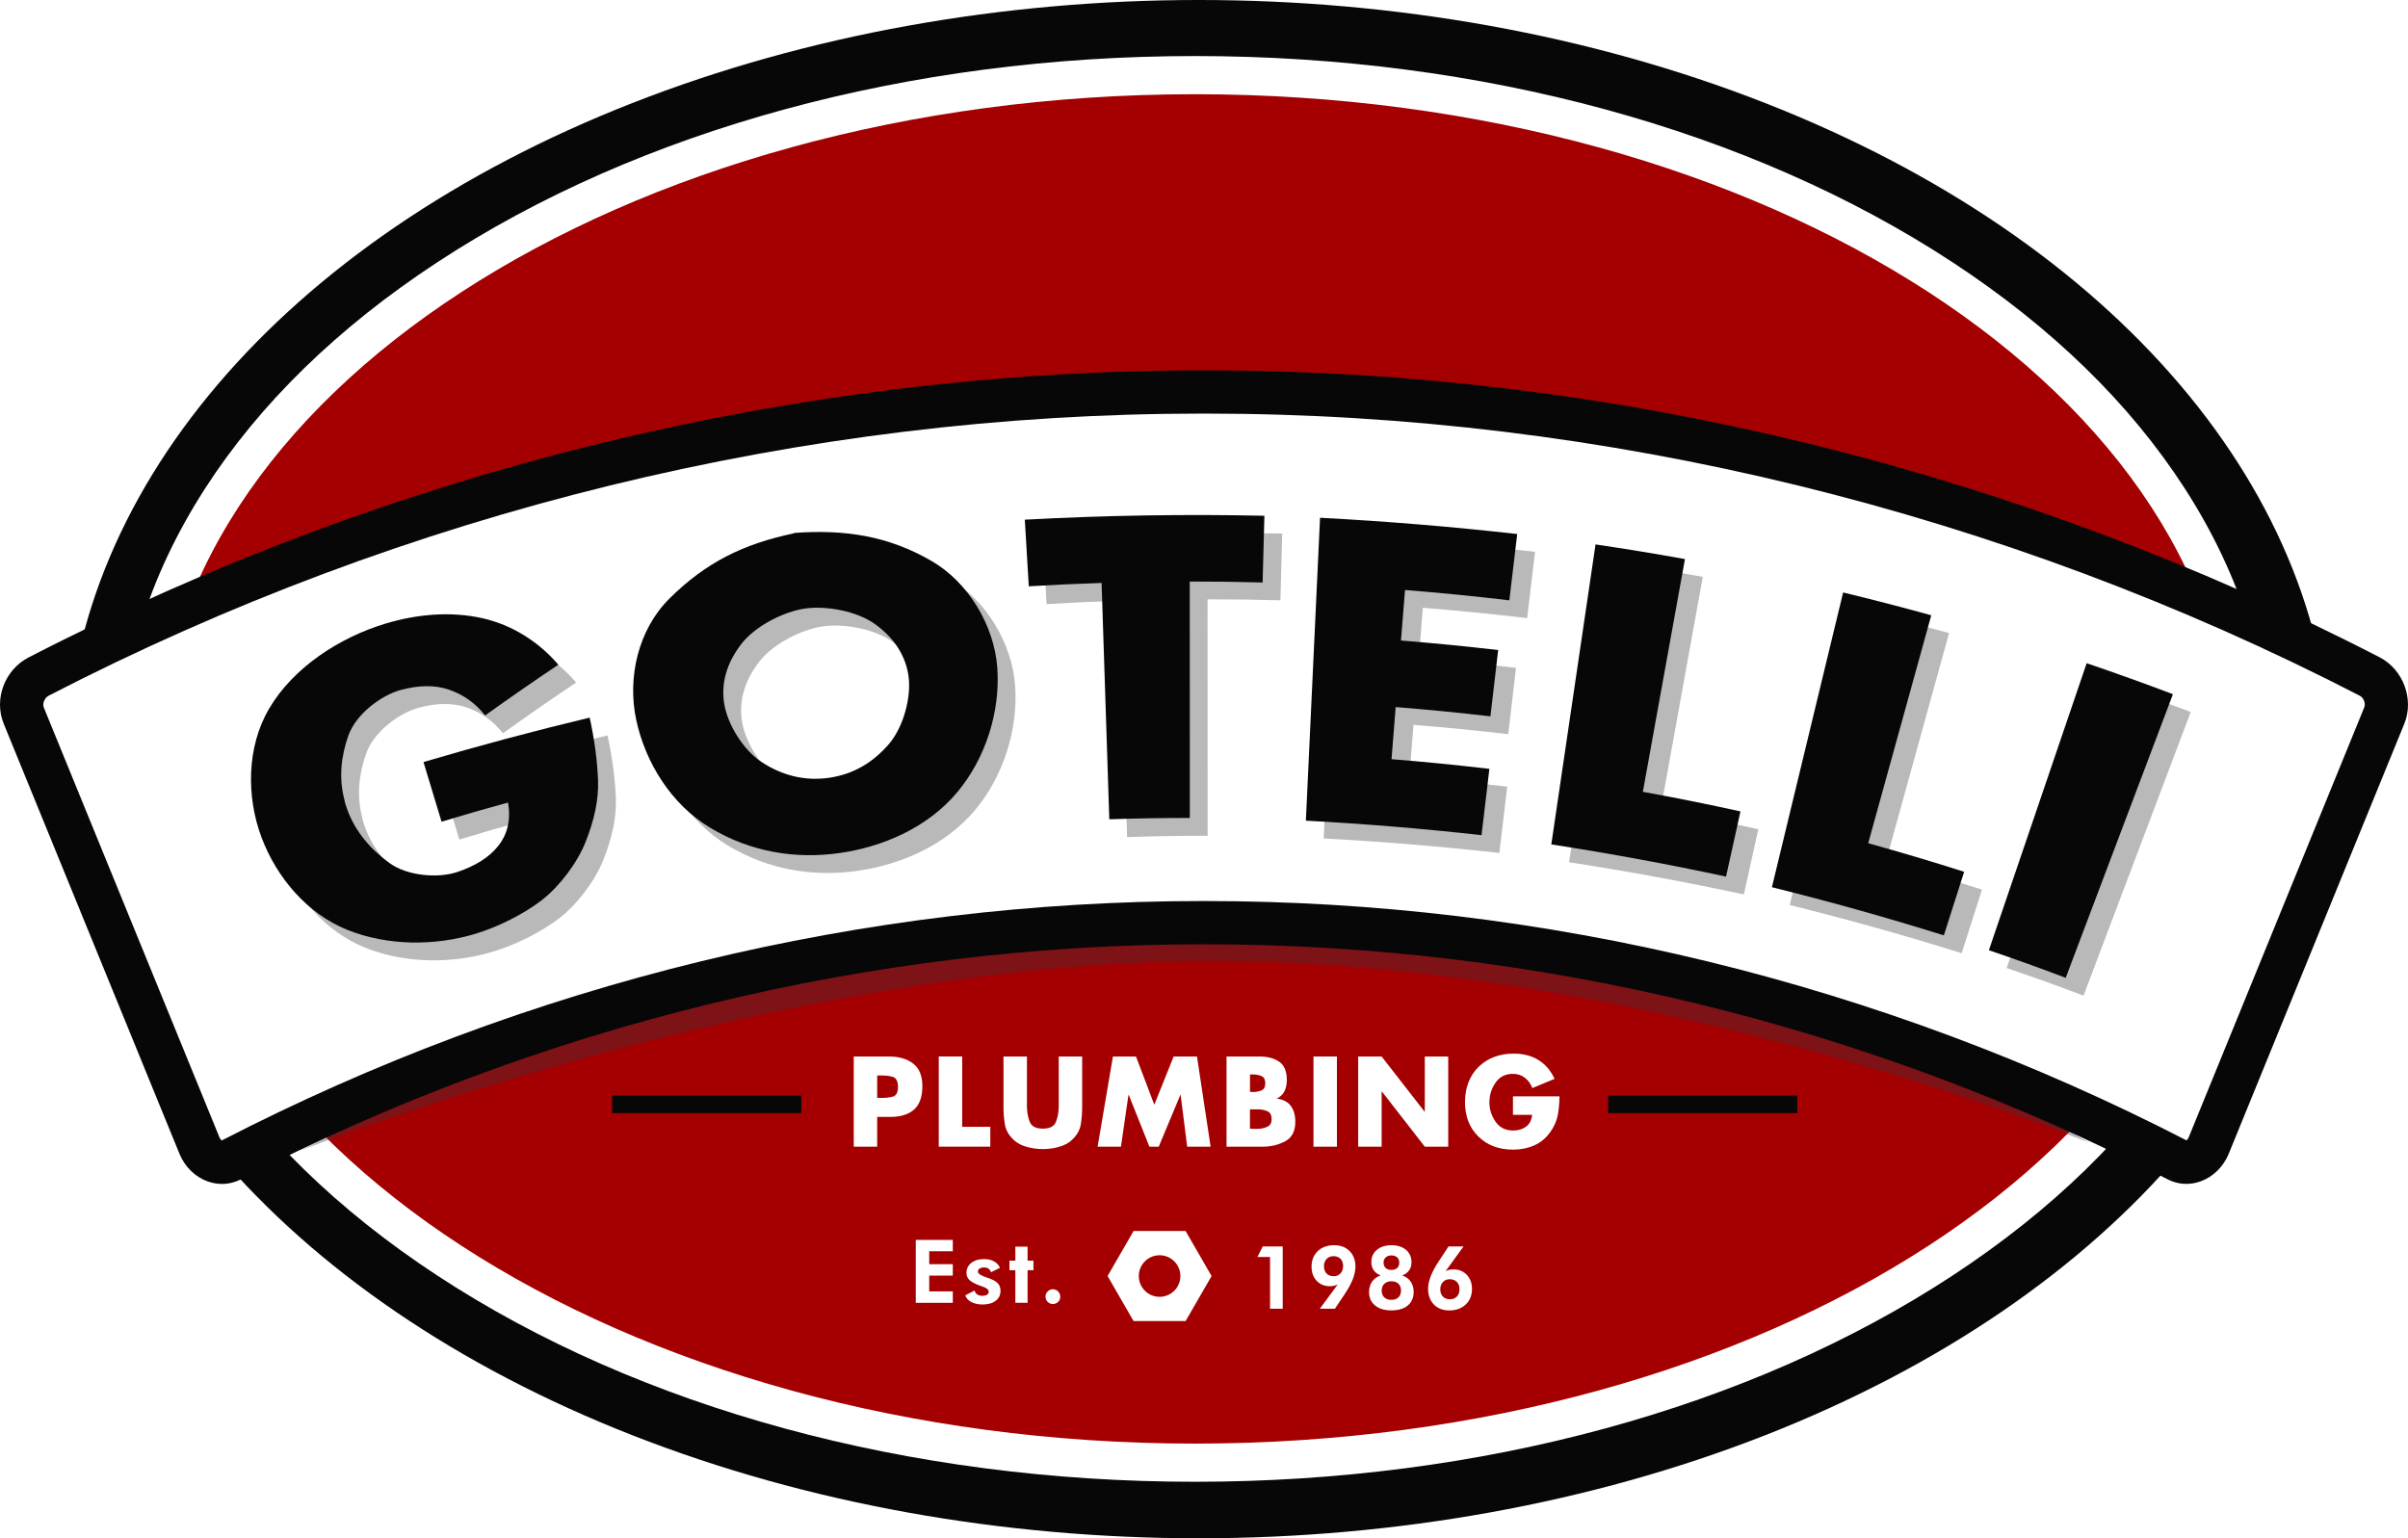 <?xml version="1.0" encoding="UTF-8"?>
<svg xmlns="http://www.w3.org/2000/svg" xmlns:xlink="http://www.w3.org/1999/xlink" viewBox="0 0 946.29 604.59">
  <defs>
    <style>.cls-1{fill:#343641;opacity:.35;}.cls-1,.cls-2,.cls-3,.cls-4,.cls-5,.cls-6,.cls-7,.cls-8{stroke-width:0px;}.cls-9{filter:url(#drop-shadow-3);}.cls-2{fill-rule:evenodd;}.cls-2,.cls-8{fill:#fff;}.cls-10{isolation:isolate;}.cls-3{filter:url(#drop-shadow-2);}.cls-3,.cls-4,.cls-7{fill:#070707;}.cls-4{filter:url(#drop-shadow-1);}.cls-11{mix-blend-mode:multiply;opacity:.4;}.cls-5{fill:#4f4f4f;}.cls-6{fill:#a40001;}</style>
    <filter id="drop-shadow-1">
      <feOffset dx="3.6" dy="3.6"></feOffset>
      <feGaussianBlur result="blur" stdDeviation="0"></feGaussianBlur>
      <feFlood flood-color="#000" flood-opacity=".35"></feFlood>
      <feComposite in2="blur" operator="in"></feComposite>
      <feComposite in="SourceGraphic"></feComposite>
    </filter>
    <filter id="drop-shadow-2">
      <feOffset dx="3.6" dy="3.6"></feOffset>
      <feGaussianBlur result="blur-2" stdDeviation="0"></feGaussianBlur>
      <feFlood flood-color="#000" flood-opacity=".35"></feFlood>
      <feComposite in2="blur-2" operator="in"></feComposite>
      <feComposite in="SourceGraphic"></feComposite>
    </filter>
    <filter id="drop-shadow-3">
      <feOffset dx="3.6" dy="3.6"></feOffset>
      <feGaussianBlur result="blur-3" stdDeviation="0"></feGaussianBlur>
      <feFlood flood-color="#000" flood-opacity=".35"></feFlood>
      <feComposite in2="blur-3" operator="in"></feComposite>
      <feComposite in="SourceGraphic"></feComposite>
    </filter>
  </defs>
  <g class="cls-10">
    <g id="Layer_2">
      <g id="Layer_7">
        <ellipse class="cls-7" cx="471.08" cy="302.3" rx="445.19" ry="302.3"></ellipse>
        <ellipse class="cls-6" cx="469.8" cy="301.74" rx="413.77" ry="273.65"></ellipse>
        <path class="cls-8" d="M469.58,582.39c-112.38,0-218.14-28.8-297.8-81.1-39.02-25.62-69.71-55.53-91.2-88.88-22.45-34.85-33.83-71.93-33.83-110.2s11.38-75.35,33.83-110.2c21.49-33.36,52.17-63.26,91.2-88.88C251.43,50.83,357.19,22.03,469.58,22.03s218.14,28.8,297.8,81.1c39.02,25.62,69.71,55.53,91.2,88.88,22.45,34.85,33.83,71.93,33.83,110.2s-11.38,75.35-33.83,110.2c-21.49,33.36-52.17,63.26-91.2,88.88-79.65,52.3-185.41,81.1-297.8,81.1ZM469.58,37.03c-224.88,0-407.83,118.96-407.83,265.18s182.95,265.18,407.83,265.18,407.83-118.96,407.83-265.18S694.45,37.03,469.58,37.03Z"></path>
        <path class="cls-1" d="M118.5,452.07s157.15-85.61,364.81-86.14,337.41,83.14,337.41,83.14c0,0-172.71-71.41-343.94-71.41s-358.28,74.41-358.28,74.41Z"></path>
        <rect class="cls-4" x="236.97" y="427" width="74.3" height="6.89"></rect>
        <rect class="cls-3" x="628.38" y="427" width="74.3" height="6.89"></rect>
        <g class="cls-9">
          <path class="cls-8" d="M331.9,411.65h14.1c3.82.03,6.92.97,9.31,2.82,2.38,1.85,3.57,4.81,3.57,8.88s-1.09,7.21-3.27,9.14c-2.18,1.93-5.27,2.89-9.28,2.89h-5.22v11.7h-9.21v-35.44ZM341.11,427.91h1.55c1.66.03,3.18-.13,4.56-.49,1.38-.36,2.07-1.62,2.07-3.78s-.66-3.57-1.97-3.96c-1.32-.4-2.87-.59-4.65-.59h-1.55v8.84Z"></path>
          <path class="cls-8" d="M374.53,439.28h11.04v7.8h-20.26v-35.44h9.21v27.64Z"></path>
          <path class="cls-8" d="M421.67,411.65v19.93c0,2.32-.18,4.56-.54,6.72s-1.42,4.11-3.17,5.83c-1.13,1.13-2.47,1.98-4.02,2.56s-3.14.96-4.77,1.15c-.5.06-1,.11-1.5.14-.5.03-.99.05-1.46.05s-.96-.02-1.46-.05c-.5-.03-1-.08-1.5-.14-1.63-.19-3.22-.57-4.77-1.15s-2.89-1.43-4.02-2.56c-1.75-1.72-2.81-3.67-3.17-5.83s-.54-4.39-.54-6.67v-19.98h9.21v19.79c.03,2.13.4,4.09,1.1,5.88.71,1.79,2.42,2.68,5.15,2.68s4.44-.89,5.15-2.68c.71-1.79,1.07-3.74,1.1-5.88v-19.79h9.21Z"></path>
          <path class="cls-8" d="M433.75,411.65h9.07l7.19,18.94,7.61-18.94h9.17l5.36,35.44h-9.21l-2.58-20.4h-.09l-8.51,20.4h-3.67l-8.13-20.4h-.09l-2.96,20.4h-9.17l6.02-35.44Z"></path>
          <path class="cls-8" d="M478.4,447.09v-35.44h13.16c3.16.03,5.71.74,7.64,2.12,1.93,1.38,2.89,3.76,2.89,7.14,0,1.6-.29,3.02-.87,4.28-.58,1.25-1.59,2.24-3.03,2.96v.05c2.54.34,4.38,1.32,5.52,2.94,1.14,1.61,1.72,3.66,1.72,6.13,0,3.7-1.32,6.26-3.97,7.68-2.65,1.43-5.6,2.14-8.86,2.14h-14.19ZM487.61,425.56h1.03s.07.05.12.05h.17c1.16-.03,2.23-.25,3.22-.66.99-.41,1.48-1.33,1.48-2.77s-.47-2.4-1.41-2.81c-.94-.41-1.96-.63-3.05-.67h-1.55v6.86ZM487.61,440.04h1.17s.07.05.12.05h1.34c.41,0,.81-.02,1.22-.05,1.16-.09,2.22-.39,3.2-.9.97-.5,1.46-1.45,1.46-2.84,0-1.61-.53-2.65-1.6-3.12-1.07-.47-2.22-.73-3.48-.76h-3.43v7.61Z"></path>
          <path class="cls-8" d="M521.78,447.09h-9.21v-35.44h9.21v35.44Z"></path>
          <path class="cls-8" d="M530.14,411.65h9.21l16.87,21.67h.09v-21.67h9.21v35.44h-9.21l-16.87-21.71h-.09v21.71h-9.21v-35.44Z"></path>
          <path class="cls-8" d="M609.24,427.3c-.03,2.6-.25,5.04-.66,7.31-.41,2.27-1.39,4.52-2.96,6.74-1.72,2.41-3.85,4.17-6.37,5.26-2.52,1.1-5.27,1.64-8.25,1.64-5.58,0-10.12-1.71-13.63-5.15-3.51-3.43-5.26-7.93-5.26-13.51s1.78-10.39,5.33-13.86c3.56-3.48,8.19-5.22,13.89-5.22,3.63,0,6.82.82,9.56,2.47,2.74,1.65,4.88,4.13,6.42,7.45l-8.74,3.62c-.63-1.66-1.6-3.01-2.91-4.04-1.32-1.03-2.9-1.55-4.75-1.55-2.85,0-5.05,1.07-6.6,3.2-1.55,2.13-2.41,4.46-2.56,7-.03.16-.05.32-.05.49v.78c.06,2.7.89,5.17,2.49,7.43,1.6,2.26,3.88,3.38,6.86,3.38,2,0,3.7-.52,5.08-1.55,1.38-1.03,2.16-2.57,2.35-4.61h-7.52v-7.29h18.28Z"></path>
        </g>
        <path class="cls-8" d="M359.88,512.04v-24.71h14.55v4.46h-9.27v5.08h9.27v4.49h-9.27v6.2h9.27v4.49h-14.55Z"></path>
        <path class="cls-8" d="M379.3,509.13l3.7-1.91c.12.64.46,1.15,1,1.52s1.21.56,2.01.56,1.41-.14,1.86-.43.67-.68.67-1.19c0-.8-.8-1.47-2.4-2.01-.5-.17-.89-.31-1.18-.42-1.95-.73-3.29-1.47-4.04-2.21-.75-.74-1.12-1.66-1.12-2.75,0-1.62.64-2.93,1.91-3.93,1.27-1,2.95-1.5,5.03-1.5,1.49,0,2.77.3,3.86.89,1.09.6,1.88,1.44,2.37,2.53l-3.53,1.76c-.19-.62-.52-1.09-1-1.41-.47-.32-1.06-.48-1.77-.48s-1.28.15-1.72.44c-.44.29-.66.68-.66,1.15,0,.82,1.09,1.59,3.28,2.3.26.08.46.14.59.19,1.81.6,3.1,1.29,3.87,2.08s1.15,1.8,1.15,3.03c0,1.64-.64,2.95-1.91,3.92-1.27.97-2.99,1.45-5.15,1.45-1.71,0-3.17-.32-4.38-.95-1.21-.63-2.02-1.5-2.42-2.61Z"></path>
        <path class="cls-8" d="M399.01,512.04v-12.8h-2.31v-3.76h2.31v-5.5h4.81v5.5h2.31v3.76h-2.31v12.8h-4.81Z"></path>
        <path class="cls-8" d="M410.86,509.66c0-.81.28-1.5.85-2.08.57-.57,1.25-.86,2.05-.86s1.48.29,2.05.86c.57.57.85,1.27.85,2.08s-.28,1.48-.84,2.03c-.56.56-1.25.83-2.06.83s-1.48-.28-2.05-.84-.85-1.24-.85-2.03Z"></path>
        <path class="cls-8" d="M465.91,483.83h-20.44l-10.22,17.7,10.22,17.7h20.44l10.22-17.7-10.22-17.7ZM455.69,509.7c-4.51,0-8.17-3.66-8.17-8.17s3.66-8.17,8.17-8.17,8.17,3.66,8.17,8.17-3.66,8.17-8.17,8.17Z"></path>
        <path class="cls-8" d="M499.1,514.37v-20.33h-4.95l2.08-4.15h7.85v24.48h-4.98Z"></path>
        <path class="cls-8" d="M525.74,504.8c-.47.25-.96.43-1.46.55s-1.07.18-1.71.18c-2.1,0-3.82-.71-5.16-2.14-1.33-1.43-2-3.26-2-5.5,0-2.54.81-4.59,2.43-6.15,1.62-1.55,3.77-2.33,6.45-2.33,2.53,0,4.56.77,6.08,2.31,1.53,1.54,2.29,3.58,2.29,6.13,0,1.5-.35,3.13-1.04,4.91-.69,1.78-1.73,3.7-3.12,5.77l-3.9,5.84h-5.93l7.06-9.57ZM527.82,497.64c0-1.2-.34-2.16-1.01-2.86-.67-.7-1.59-1.06-2.75-1.06s-2.04.36-2.73,1.09c-.69.73-1.04,1.67-1.04,2.83,0,1.24.34,2.21,1.02,2.91.68.7,1.63,1.05,2.84,1.05,1.08,0,1.96-.37,2.64-1.11.68-.74,1.02-1.69,1.02-2.86Z"></path>
        <path class="cls-8" d="M551,501.31c1.41.43,2.52,1.22,3.33,2.36.81,1.15,1.21,2.5,1.21,4.07,0,2.27-.77,4.06-2.31,5.35s-3.69,1.94-6.43,1.94-4.86-.65-6.43-1.94c-1.58-1.29-2.36-3.04-2.36-5.25,0-1.61.41-2.99,1.22-4.15.81-1.16,1.93-1.95,3.36-2.38-1.26-.53-2.19-1.22-2.78-2.08s-.89-1.94-.89-3.25c0-1.95.72-3.53,2.16-4.74,1.44-1.22,3.35-1.82,5.72-1.82s4.32.61,5.75,1.83c1.42,1.22,2.14,2.86,2.14,4.92,0,1.21-.32,2.26-.95,3.15-.63.88-1.54,1.55-2.74,2ZM546.8,510.88c1.17,0,2.09-.32,2.76-.97.67-.65,1-1.53,1-2.66s-.33-2.04-1-2.69-1.59-.97-2.77-.97-2.1.33-2.79,1-1.03,1.55-1.03,2.67.34,2,1.02,2.65c.68.65,1.61.98,2.79.98ZM546.83,493.42c-.95,0-1.7.26-2.27.78-.57.52-.85,1.21-.85,2.06s.27,1.59.82,2.1c.54.51,1.29.77,2.24.77s1.73-.25,2.28-.75c.55-.5.83-1.2.83-2.08s-.27-1.59-.82-2.1c-.55-.51-1.29-.77-2.22-.77Z"></path>
        <path class="cls-8" d="M568.08,499.62c.46-.25.93-.42,1.42-.53.48-.11,1.07-.16,1.77-.16,2.1,0,3.83.71,5.17,2.14,1.34,1.43,2.02,3.26,2.02,5.49,0,2.54-.82,4.59-2.46,6.15-1.64,1.55-3.8,2.33-6.47,2.33-2.52,0-4.54-.78-6.05-2.33-1.51-1.55-2.27-3.61-2.27-6.18,0-1.47.33-3.08,1-4.83.67-1.75,1.7-3.69,3.1-5.82l3.92-5.98h5.91l-7.06,9.72ZM566,506.76c0,1.2.34,2.16,1.03,2.86s1.62,1.05,2.79,1.05,2.01-.36,2.7-1.08,1.03-1.67,1.03-2.84c0-1.24-.34-2.21-1.03-2.91s-1.63-1.06-2.84-1.06c-1.08,0-1.96.37-2.65,1.11-.69.74-1.03,1.69-1.03,2.85Z"></path>
        <path class="cls-2" d="M14.91,265.72c143.42-74.08,301.14-112.04,458.09-111.84,156.93-.13,314.58,37.81,458.03,111.87,5.36,2.79,7.97,9.68,5.67,15.3l-68.98,168.97c-2.23,5.45-7.83,8.07-12.28,5.75-119.6-61.72-250.84-93.38-382.47-93.31-131.63-.13-262.84,31.54-382.44,93.28-4.59,2.4-10.19-.23-12.43-5.68L9.09,281.13c-2.31-5.63.3-12.53,5.82-15.41Z"></path>
        <path class="cls-7" d="M87.22,465.32c-1.92,0-3.86-.34-5.74-1.03-4.87-1.78-8.87-5.72-10.96-10.83L1.49,284.53c-3.99-9.73.3-21.23,9.77-26.16h.03c142.87-73.81,302.18-112.8,460.78-112.8.68,0,1.37,0,2.05,0,158.68,0,318.1,39,461.09,112.81,9.24,4.81,13.55,16.5,9.63,26.08l-68.98,168.96c-2.09,5.12-6.09,9.07-10.97,10.86-4.39,1.61-9.05,1.33-13.11-.79-117.06-60.41-247.82-92.35-378.1-92.35h-1.19c-130.16,0-260.76,31.92-377.78,92.34-2.35,1.23-4.9,1.85-7.48,1.85ZM19.1,273.45c-1.6.84-2.52,3.09-1.88,4.64l69.02,168.93c.29.71.68,1.07.91,1.22,59.92-30.91,123.28-54.59,188.35-70.42,64.6-15.71,130.86-23.68,196.96-23.68h1.23c66.21,0,132.59,7.98,197.3,23.72,65.06,15.83,128.39,39.49,188.24,70.34.24-.17.61-.53.89-1.22l68.98-168.96c.62-1.52-.23-3.77-1.72-4.55-140.56-72.56-297.3-110.91-453.29-110.91-.67,0-1.35,0-2.01,0-155.92,0-312.51,38.33-452.98,110.88Z"></path>
        <g class="cls-11">
          <path class="cls-5" d="M238.74,289.07c1.87,8.55,2.95,16.71,3.27,24.48.32,7.77-1.53,16.01-4.95,24.52-3.28,8.18-10.2,17.35-17.13,22.71-7.17,5.55-17.3,10.56-25.93,13.18-16.1,4.91-34.74,4.87-50.63-1.54-15.78-6.37-27.66-20.62-33.53-36.1-6.09-16.05-5.94-35.67,2.87-50.72,9.53-16.29,27.77-28.07,45.77-33.5,12.22-3.68,25.47-4.94,38.04-2.13,11.69,2.61,22.12,9.22,29.9,18.29-9.71,6.49-19.3,13.14-28.78,19.95-3.73-4.77-8.47-8.17-14.22-10.15-5.75-1.98-12.21-1.67-18.78.08-8.05,2.14-17.75,9.68-20.67,17.8-3.07,8.52-3.82,17.1-1.63,25.37.06.54.18,1.08.37,1.63.19.55.36,1.07.53,1.57.03.1.08.22.13.37s.11.33.18.52c3.13,8.51,9.03,15.35,16.51,20.81,6.86,5.01,18.94,6.15,26.78,3.48,6.5-2.21,12.07-5.39,15.84-10.07,3.78-4.68,5.12-10.39,3.97-17.18-10.48,2.87-15.71,4.37-26.13,7.53-2.84-9.38-4.26-14.07-7.1-23.45,21.64-6.41,43.37-12.22,65.31-17.47Z"></path>
          <path class="cls-5" d="M318.98,216.47c20.34-1.49,37.22,1.25,54.06,10.99,14.28,8.26,24.71,25.17,25.89,42.16,1.18,17.04-4.57,35.39-15.73,48.73-11.81,14.12-29.51,21.52-46.17,23.91-17.25,2.47-34.89-.25-51.04-9.97-15.14-9.11-25.35-25.48-28.96-42.31-3.58-16.67.74-35.52,13.08-47.76,14.32-14.2,29.02-21.44,48.89-25.61,0-.06-.01-.09-.02-.16ZM298.5,259.9c-5.89,7.48-8.16,15.52-6.95,23.44,1.28,8.39,7.68,18.6,14.84,23.24,7.95,5.16,16.74,7.5,26.39,6.12,9.64-1.38,17.41-6.1,23.58-13.31,5.56-6.49,8.81-18.12,7.68-26.54-1.07-7.95-5.51-15.05-13.24-20.59-7.1-5.09-19.18-7.31-27.56-6.06-8.39,1.25-19.33,6.83-24.74,13.7Z"></path>
          <path class="cls-5" d="M474.55,328.49c-10.54-.02-21.09.16-31.62.52-1.01-30.96-2.02-61.93-3.03-92.89-9.54.3-19.09.74-28.61,1.32-.62-10.48-.94-15.72-1.56-26.19,31.39-1.7,62.72-2.21,94.15-1.54-.28,10.49-.42,15.74-.7,26.23-9.54-.27-19.09-.39-28.63-.38,0,30.98.01,61.96.02,92.94Z"></path>
          <path class="cls-5" d="M559.14,238.9c-.63,7.94-.95,11.91-1.58,19.85,12.75,1.01,25.49,2.26,38.19,3.74-1.21,10.42-1.82,15.64-3.04,26.06-12.39-1.44-24.8-2.66-37.24-3.64-.65,8.19-.98,12.29-1.63,20.48,12.84,1.02,25.67,2.29,38.46,3.8-1.23,10.42-1.85,15.63-3.09,26.06-22.98-2.57-45.94-4.46-69.03-5.7,1.86-39.68,3.71-79.37,5.57-119.05,25.92,1.36,51.69,3.49,77.48,6.39-1.23,10.42-1.85,15.63-3.09,26.06-13.65-1.62-27.33-2.97-41.03-4.06Z"></path>
          <path class="cls-5" d="M652.61,318.21c12.83,2.32,25.62,4.89,38.36,7.71-2.27,10.25-3.41,15.37-5.68,25.62-22.79-4.89-45.62-9.1-68.66-12.65,5.79-39.3,11.58-78.6,17.38-117.91,11.74,1.73,23.46,3.65,35.14,5.76-5.51,30.49-11.03,60.97-16.54,91.46Z"></path>
          <path class="cls-5" d="M741.17,338.42c12.64,3.5,25.21,7.24,37.7,11.23-3.19,10-4.79,15-7.98,24.99-22.36-7-44.83-13.3-67.57-18.93,9.33-38.62,18.66-77.23,27.99-115.85,11.59,2.8,23.14,5.79,34.63,8.97-8.26,29.86-16.52,59.72-24.77,89.58Z"></path>
          <path class="cls-5" d="M818.79,391.33c-9.99-3.8-20.08-7.42-30.21-10.85,12.81-37.61,25.62-75.21,38.43-112.82,11.37,3.87,22.67,7.93,33.9,12.18-14.04,37.16-28.09,74.32-42.13,111.49Z"></path>
        </g>
        <path class="cls-7" d="M231.74,282.07c1.87,8.55,2.95,16.71,3.27,24.48.32,7.77-1.53,16.01-4.95,24.52-3.28,8.18-10.2,17.35-17.13,22.71-7.17,5.55-17.3,10.56-25.93,13.18-16.1,4.91-34.74,4.87-50.63-1.54-15.78-6.37-27.66-20.62-33.53-36.1-6.09-16.05-5.94-35.67,2.87-50.72,9.53-16.29,27.77-28.07,45.77-33.5,12.22-3.68,25.47-4.94,38.04-2.13,11.69,2.61,22.12,9.22,29.9,18.29-9.71,6.49-19.3,13.14-28.78,19.95-3.73-4.77-8.47-8.17-14.22-10.15-5.75-1.98-12.21-1.67-18.78.08-8.05,2.14-17.75,9.68-20.67,17.8-3.07,8.52-3.82,17.1-1.63,25.37.06.54.18,1.08.37,1.63.19.55.36,1.07.53,1.57.03.1.08.22.13.37s.11.33.18.52c3.13,8.51,9.03,15.35,16.51,20.81,6.86,5.01,18.94,6.15,26.78,3.48,6.5-2.21,12.07-5.39,15.84-10.07,3.78-4.68,5.12-10.39,3.97-17.18-10.48,2.87-15.71,4.37-26.13,7.53-2.84-9.38-4.26-14.07-7.1-23.45,21.64-6.41,43.37-12.22,65.31-17.47Z"></path>
        <path class="cls-7" d="M311.98,209.47c20.34-1.49,37.22,1.25,54.06,10.99,14.28,8.26,24.71,25.17,25.89,42.16,1.18,17.04-4.57,35.39-15.73,48.73-11.81,14.12-29.51,21.52-46.17,23.91-17.25,2.47-34.89-.25-51.04-9.97-15.14-9.11-25.35-25.48-28.96-42.31-3.58-16.67.74-35.52,13.08-47.76,14.32-14.2,29.02-21.44,48.89-25.61,0-.06-.01-.09-.02-.16ZM291.5,252.9c-5.89,7.48-8.16,15.52-6.95,23.44,1.28,8.39,7.68,18.6,14.84,23.24,7.95,5.16,16.74,7.5,26.39,6.12,9.64-1.38,17.41-6.1,23.58-13.31,5.56-6.49,8.81-18.12,7.68-26.54-1.07-7.95-5.51-15.05-13.24-20.59-7.1-5.09-19.18-7.31-27.56-6.06-8.39,1.25-19.33,6.83-24.74,13.7Z"></path>
        <path class="cls-7" d="M467.55,321.49c-10.54-.02-21.09.16-31.62.52-1.01-30.96-2.02-61.93-3.03-92.89-9.54.3-19.09.74-28.61,1.32-.62-10.48-.94-15.72-1.56-26.19,31.39-1.7,62.72-2.21,94.15-1.54-.28,10.49-.42,15.74-.7,26.23-9.54-.27-19.09-.39-28.63-.38,0,30.98.01,61.96.02,92.94Z"></path>
        <path class="cls-7" d="M552.14,231.9c-.63,7.94-.95,11.91-1.58,19.85,12.75,1.01,25.49,2.26,38.19,3.74-1.21,10.42-1.82,15.64-3.04,26.06-12.39-1.44-24.8-2.66-37.24-3.64-.65,8.19-.98,12.29-1.63,20.48,12.84,1.02,25.67,2.29,38.46,3.8-1.23,10.42-1.85,15.63-3.09,26.06-22.98-2.57-45.94-4.46-69.03-5.7,1.86-39.68,3.71-79.37,5.57-119.05,25.92,1.36,51.69,3.49,77.48,6.39-1.23,10.42-1.85,15.63-3.09,26.06-13.65-1.62-27.33-2.97-41.03-4.06Z"></path>
        <path class="cls-7" d="M645.61,311.21c12.83,2.32,25.62,4.89,38.36,7.71-2.27,10.25-3.41,15.37-5.68,25.62-22.79-4.89-45.62-9.1-68.66-12.65,5.79-39.3,11.58-78.6,17.38-117.91,11.74,1.73,23.46,3.65,35.14,5.76-5.51,30.49-11.03,60.97-16.54,91.46Z"></path>
        <path class="cls-7" d="M734.17,331.42c12.64,3.5,25.21,7.24,37.7,11.23-3.19,10-4.79,15-7.98,24.99-22.36-7-44.83-13.3-67.57-18.93,9.33-38.62,18.66-77.23,27.99-115.85,11.59,2.8,23.14,5.79,34.63,8.97-8.26,29.86-16.52,59.72-24.77,89.58Z"></path>
        <path class="cls-7" d="M811.79,384.33c-9.99-3.8-20.08-7.42-30.21-10.85,12.81-37.61,25.62-75.21,38.43-112.82,11.37,3.87,22.67,7.93,33.9,12.18-14.04,37.16-28.09,74.32-42.13,111.49Z"></path>
      </g>
    </g>
  </g>
</svg>
